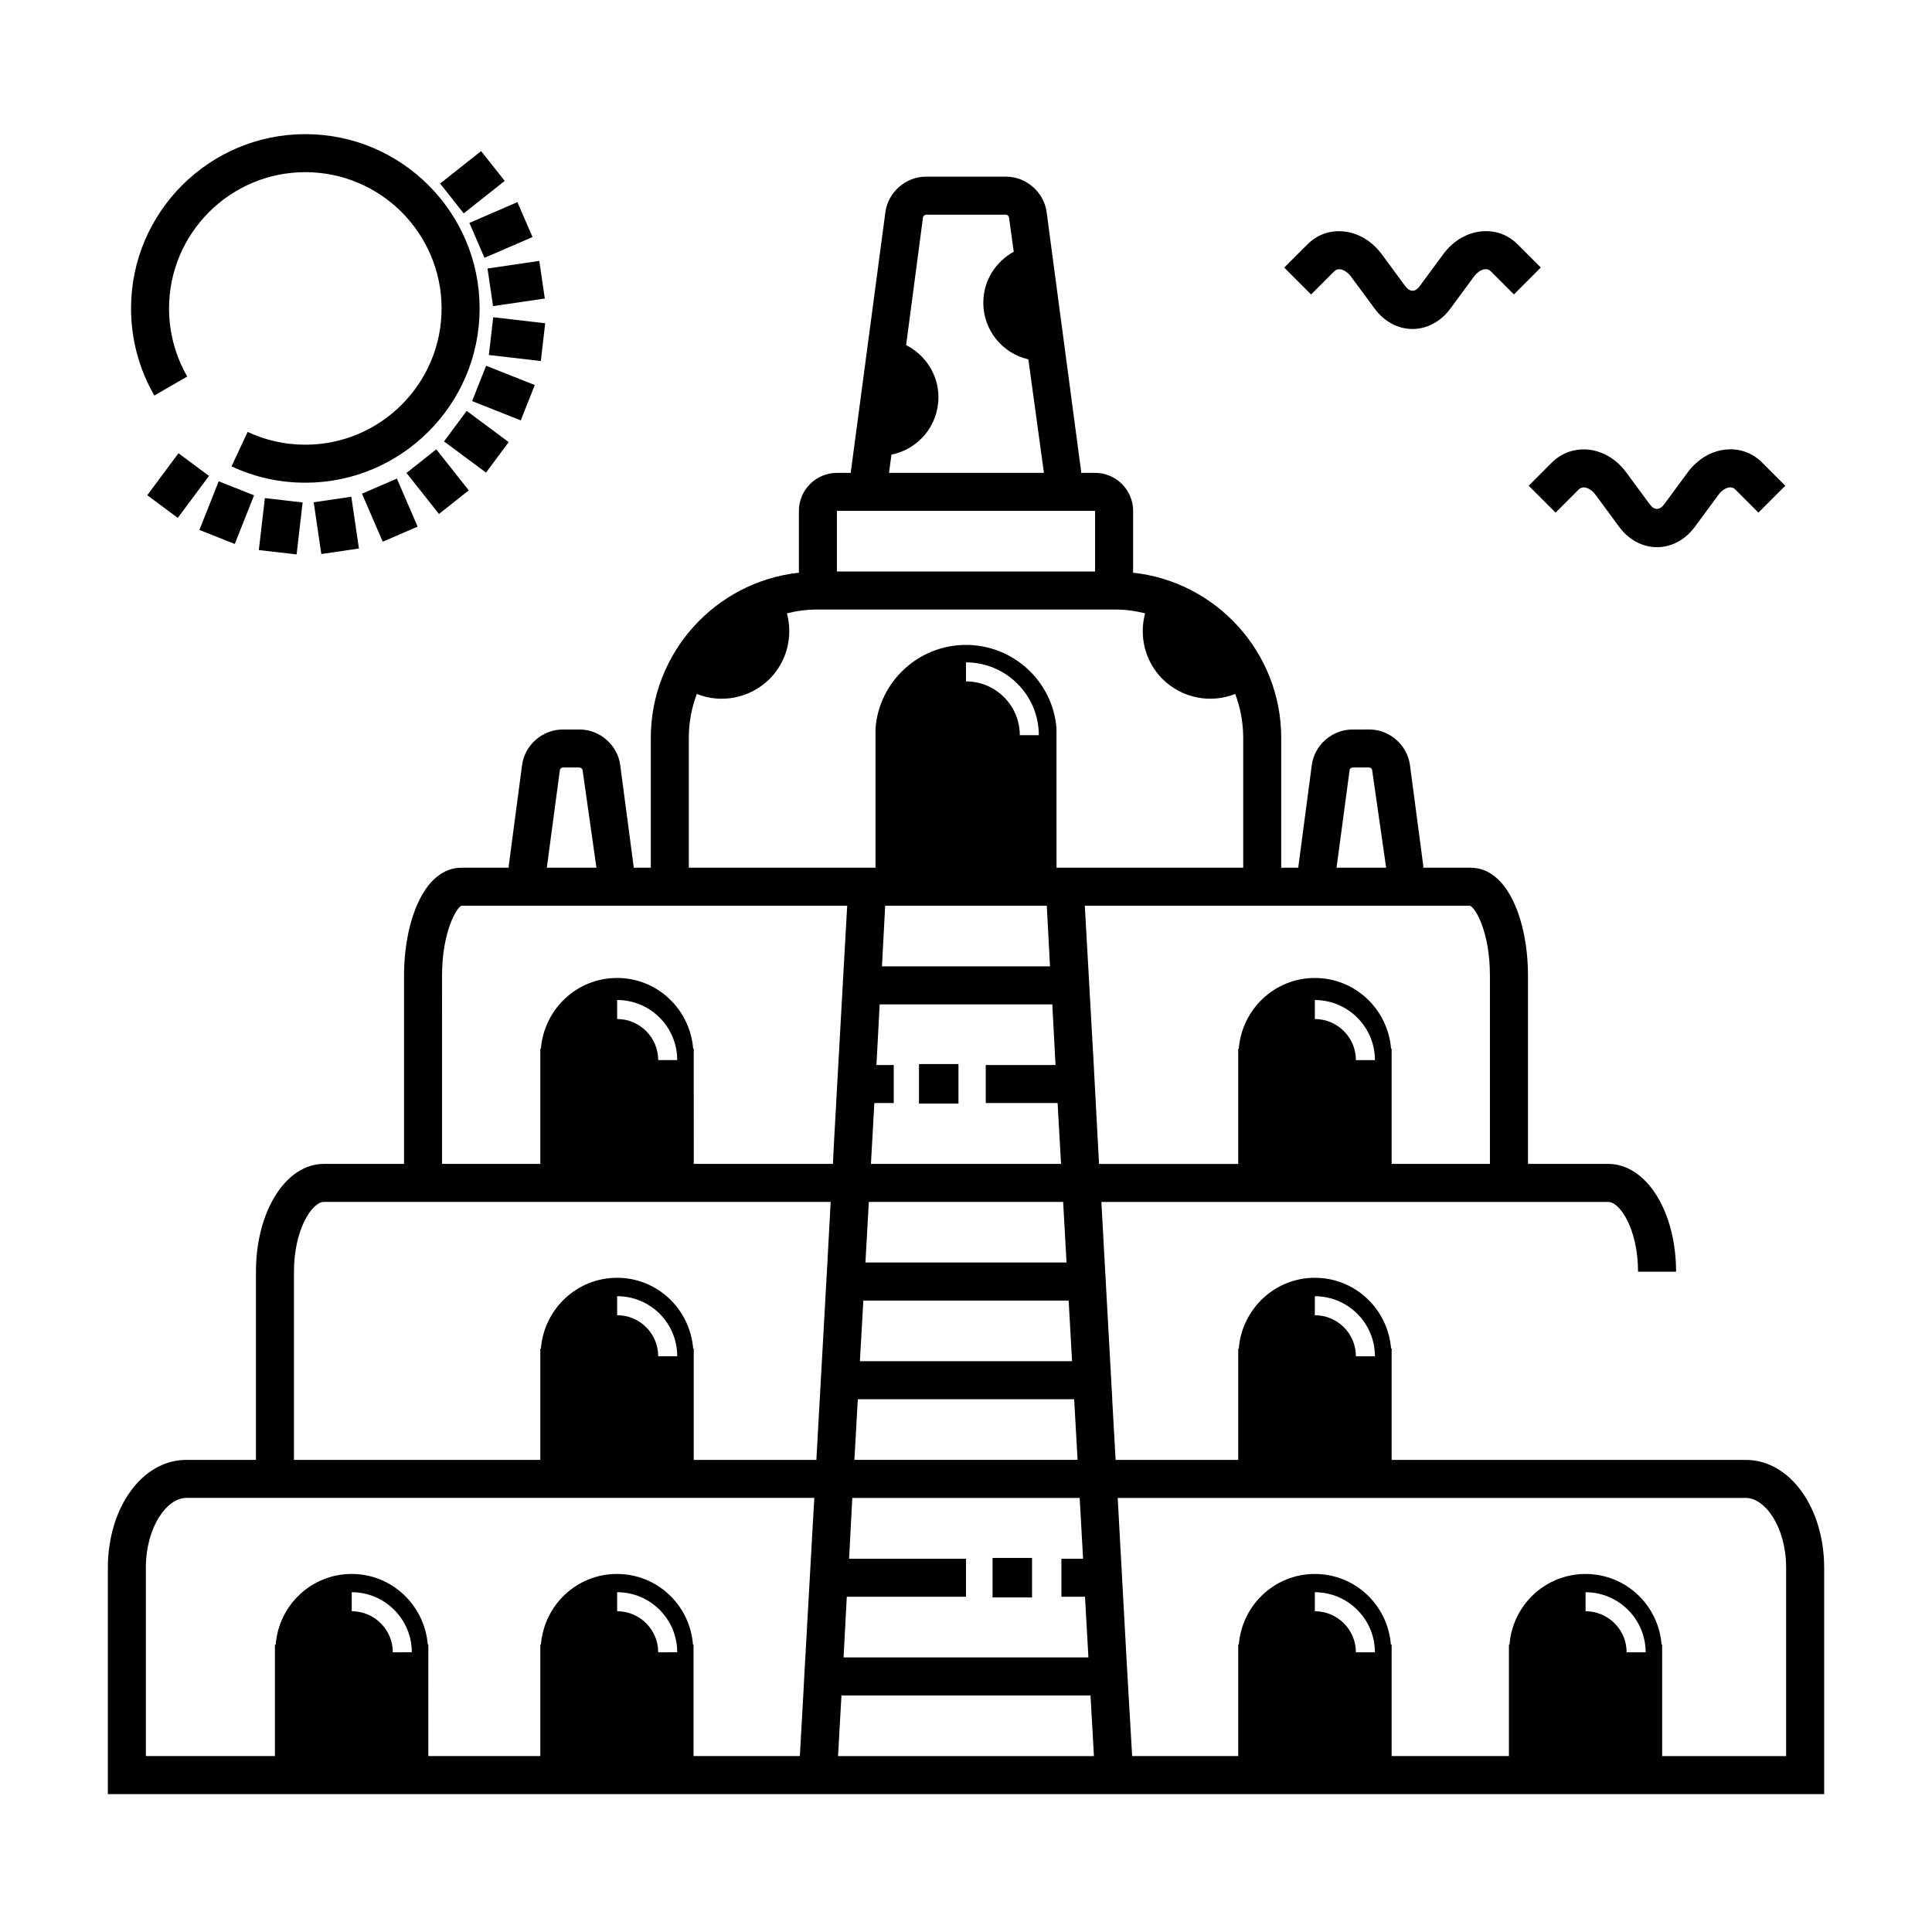 <?xml version="1.0" encoding="UTF-8"?>
<!-- Uploaded to: SVG Repo, www.svgrepo.com, Generator: SVG Repo Mixer Tools -->
<svg fill="#000000" width="800px" height="800px" version="1.1" viewBox="144 144 512 512" xmlns="http://www.w3.org/2000/svg">
 <g>
  <path d="m606.66 530.89h-93.859v-29.523h-0.152c-0.855-10.48-9.527-18.742-20.207-18.742-10.625 0-19.297 8.262-20.152 18.742h-0.145v29.523h-32.496l-0.906-16.07v-0.402l-2.871-51.891h134.32c3.176 0 7.906 7.356 7.906 18.488h10.078c0-16.02-7.906-28.566-17.98-28.566h-21.266v-49.93c0-14.207-5.238-28.566-15.215-28.566h-12.543c0-0.203 0.051-0.402 0-0.605l-3.527-26.652c-0.707-5.238-5.387-9.371-10.73-9.371l-4.539 0.004c-5.344 0-10.027 4.133-10.73 9.371l-3.527 26.652c-0.051 0.203 0 0.402-0.051 0.605h-4.535l0.004-34.41c0-22.672-17.23-41.414-39.297-43.781 0-0.102 0.051-0.203 0.051-0.301v-16.07c0-5.543-4.535-10.078-10.078-10.078h-3.68c-0.051-0.203 0-0.402-0.051-0.605l-9.117-68.52c-0.703-5.238-5.391-9.371-10.68-9.371h-21.363c-5.289 0-9.977 4.133-10.68 9.371l-9.117 68.52c-0.051 0.203 0 0.402-0.051 0.605h-3.68c-5.543 0-10.078 4.535-10.078 10.078v16.07c0 0.102 0.051 0.203 0.051 0.301-22.066 2.367-39.297 21.109-39.297 43.781v34.41h-4.535c-0.051-0.203 0-0.402-0.051-0.605l-3.527-26.652c-0.707-5.238-5.391-9.371-10.73-9.371h-4.535c-5.34 0-10.027 4.133-10.73 9.371l-3.527 26.652c-0.051 0.203 0 0.402 0 0.605h-12.543c-9.977 0-15.215 14.359-15.215 28.566v49.926h-21.262c-10.078 0-17.984 12.543-17.984 28.566v49.879l-18.488-0.004c-11.637 0-20.758 12.594-20.758 28.617v59.953h454.84v-59.953c0-16.02-9.117-28.617-20.758-28.617zm-103.33-105.95c0-5.996-4.887-10.883-10.883-10.883v-5.039c8.766 0 15.922 7.152 15.922 15.922zm-1.66-76.934c0-0.25 0.453-0.605 0.711-0.605h4.527c0.25 0 0.711 0.352 0.711 0.605l3.723 25.945-13.148 0.004zm-121.42-83.531c7.106-1.41 12.445-7.656 12.445-15.215 0-6.047-3.527-11.234-8.566-13.805l4.484-33.906c0.051-0.25 0.504-0.656 0.707-0.656h21.363c0.203 0 0.656 0.402 0.707 0.656l1.258 9.168c-4.785 2.621-8.062 7.656-8.062 13.504 0 7.305 5.09 13.453 11.941 15.012l4.125 30.078h-41.059zm-14.461 14.914h68.418v16.07h-68.418zm-39.246 60.156c0-4.082 0.754-8.012 2.117-11.637 6.449 2.57 14.055 1.211 19.297-3.981 4.684-4.734 6.195-11.387 4.586-17.383 2.57-0.656 5.238-1.008 8.012-1.008h78.898c2.769 0 5.441 0.352 8.012 1.008-1.613 5.996-0.102 12.645 4.586 17.383 5.238 5.188 12.848 6.551 19.297 3.981 1.359 3.629 2.117 7.559 2.117 11.637v34.41h-49.473l-0.012-36.93c-0.953-12.395-11.387-22.117-23.98-22.117s-23.023 9.723-23.98 22.117v36.93h-49.473zm104.99 227.62 0.91 16.07h-64.891l0.855-16.07h31.59v-10.078h-30.984l0.855-16.117h60.254l0.906 16.117h-5.742v10.078zm-55.266-140.92 0.855-16.07h45.746l0.855 16.07h-18.488v10.078h19.043l0.906 16.121h-50.379l0.906-16.121h5.141v-10.078zm45.141-42.219 0.855 16.07h-44.535l0.855-16.07zm-21.41-59.449v-5.039c10.629 0 19.297 8.664 19.297 19.297h-5.039c0-7.859-6.398-14.258-14.258-14.258zm25.742 137.94 0.906 16.066h-53.301l0.906-16.066zm1.461 26.148 0.906 16.07-56.223 0.004 0.906-16.07zm1.461 26.148 0.906 16.07h-59.145l0.906-16.07zm-136.28-166.81c0-0.203 0.453-0.605 0.707-0.605h4.535c0.25 0 0.707 0.402 0.754 0.605l3.68 25.945h-13.148zm-44.285 233.87c0-5.992-4.887-10.879-10.883-10.879v-5.039c8.766 0 15.922 7.152 15.922 15.914zm70.332 0c0-5.992-4.887-10.879-10.883-10.879v-5.039c8.816 0 15.922 7.152 15.922 15.914zm40.102-18.492-1.109 19.852-0.25 4.383-0.301 5.691-0.906 16.066h-28.164l-0.004-29.516h-0.152c-0.805-10.48-9.473-18.742-20.152-18.742-10.68 0-19.297 8.262-20.152 18.742h-0.152v29.52h-29.676l0.004-29.52h-0.152c-0.855-10.48-9.523-18.742-20.152-18.742-10.68 0-19.348 8.262-20.152 18.742h-0.203v29.52l-34.203-0.004v-49.871c0-10.934 5.644-18.539 10.68-18.539h166.46zm-50.984-70.836v-5.039c8.816 0 15.922 7.106 15.922 15.922h-5.039c0-6.043-4.891-10.883-10.883-10.883zm55.719-13.953-0.352 6.297-2.57 46.004h-32.496v-29.523h-0.152c-0.855-10.48-9.523-18.742-20.152-18.742-10.68 0-19.348 8.262-20.203 18.742h-0.152v29.523h-65.289v-49.879c0-11.133 4.785-18.488 7.91-18.488h134.32zm-55.719-64.539v-5.039c8.816 0 15.922 7.152 15.922 15.922h-5.039c0-5.996-4.891-10.883-10.883-10.883zm57.434 33.352-0.25 5.039h-36.879l-0.004-30.531h-0.152c-0.855-10.48-9.523-18.742-20.152-18.742-10.68 0-19.348 8.262-20.203 18.742h-0.152v30.535h-26.047l0.004-49.934c0-11.488 3.828-17.984 5.141-18.488h21.867 0.051 14.309 0.051 65.949l-0.906 16.07-2.016 36.223zm1.109 161.98 0.906-16.066h66l0.91 16.066zm68.719-165.2-0.957-17.988-1.461-26.098-0.906-16.07h102.07c1.461 0.504 5.289 7.004 5.289 18.488v49.926h-26.047v-30.527h-0.152c-0.855-10.48-9.527-18.742-20.207-18.742-10.625 0-19.297 8.262-20.152 18.742h-0.145v30.535h-36.879zm57.637 43.328c8.766 0 15.922 7.106 15.922 15.922h-5.039c0-6.047-4.887-10.883-10.883-10.883zm10.879 94.363c0-5.992-4.887-10.879-10.883-10.879v-5.039c8.766 0 15.922 7.152 15.922 15.914zm71.746 0c0-5.992-4.887-10.879-10.883-10.879v-5.039c8.766 0 15.922 7.152 15.922 15.914zm42.27 27.508h-32.848l-0.004-29.523h-0.152c-0.805-10.48-9.473-18.742-20.152-18.742s-19.348 8.262-20.152 18.742h-0.152v29.52h-31.086l0.004-29.52h-0.203c-0.801-10.48-9.473-18.742-20.152-18.742-10.676 0-19.297 8.262-20.152 18.742h-0.148v29.52h-28.113l-1.367-23.527-2.461-44.887h166.46c5.039 0 10.68 7.609 10.68 18.539z"/>
  <path d="m387.54 425.99h10.465v10.465h-10.465z"/>
  <path d="m407.04 556.87h10.461v10.469h-10.461z"/>
  <path d="m193.62 243.78c-3.152-5.457-4.82-11.695-4.82-18.043 0-19.914 16.199-36.113 36.113-36.113 19.914 0 36.113 16.199 36.113 36.113 0 19.914-16.199 36.113-36.113 36.113-5.344 0-10.488-1.137-15.285-3.387l-4.273 9.129c6.144 2.875 12.727 4.332 19.559 4.332 25.469 0 46.188-20.723 46.188-46.188 0-25.469-20.723-46.188-46.188-46.188-25.469 0-46.188 20.723-46.188 46.188 0 8.117 2.137 16.098 6.176 23.086z"/>
  <path d="m239.12 289.36-9.969 1.465-2.016-13.719 9.969-1.465z"/>
  <path d="m224.2 277.16-1.598 13.773-10.008-1.16 1.598-13.773z"/>
  <path d="m201.96 271.55 9.371 3.719-5.117 12.887-9.371-3.719z"/>
  <path d="m191.11 281.25-8.086-6.012 8.273-11.125 8.086 6.012z"/>
  <path d="m271.5 184.04 6.254 7.902-10.867 8.602-6.254-7.902z"/>
  <path d="m285.12 206.82-12.727 5.5-4-9.25 12.727-5.5z"/>
  <path d="m288.38 223.11-13.719 2.016-1.465-9.969 13.719-2.016z"/>
  <path d="m274.71 228.07 13.773 1.598-1.16 10.008-13.773-1.598z"/>
  <path d="m272.83 240.93 12.891 5.109-3.715 9.367-12.891-5.109z"/>
  <path d="m267.68 252.89 11.129 8.273-6.012 8.086-11.129-8.273z"/>
  <path d="m259.62 263.08 8.609 10.867-7.898 6.258-8.609-10.867z"/>
  <path d="m245.43 287.56-5.5-12.727 9.25-3.996 5.5 12.727z"/>
  <path d="m497.58 215.91c0.418-0.422 0.871-0.586 1.473-0.555 1.023 0.082 2.144 0.816 3.004 1.98l6.242 8.457c2.523 3.43 6.184 5.394 10.031 5.394s7.5-1.969 10.027-5.394l6.246-8.48c0.852-1.152 1.969-1.891 2.988-1.969 0.613-0.035 1.066 0.137 1.492 0.559l6.121 6.121 7.125-7.125-6.121-6.121c-2.508-2.516-5.789-3.777-9.375-3.481-3.965 0.301-7.734 2.508-10.34 6.047l-6.246 8.473c-1.203 1.637-2.613 1.656-3.84 0l-6.242-8.457c-2.613-3.547-6.387-5.75-10.359-6.047-3.617-0.297-6.856 0.977-9.352 3.481l-6.121 6.117 7.125 7.129z"/>
  <path d="m556.25 279.85 6.117-6.121c0.422-0.418 0.922-0.605 1.48-0.555 1.027 0.074 2.152 0.816 3.008 1.977l6.238 8.469c2.527 3.426 6.188 5.391 10.031 5.391h0.004c3.848 0 7.5-1.969 10.031-5.402l6.238-8.469c0.852-1.16 1.969-1.895 2.992-1.977 0.613-0.059 1.062 0.137 1.484 0.559l6.125 6.125 7.125-7.125-6.129-6.133c-2.516-2.508-5.824-3.758-9.367-3.477-3.969 0.301-7.738 2.504-10.352 6.047l-6.238 8.469c-1.211 1.652-2.625 1.648-3.844 0.004l-6.238-8.469c-2.613-3.543-6.394-5.742-10.363-6.039-3.5-0.25-6.852 0.973-9.359 3.481l-6.109 6.117z"/>
 </g>
</svg>